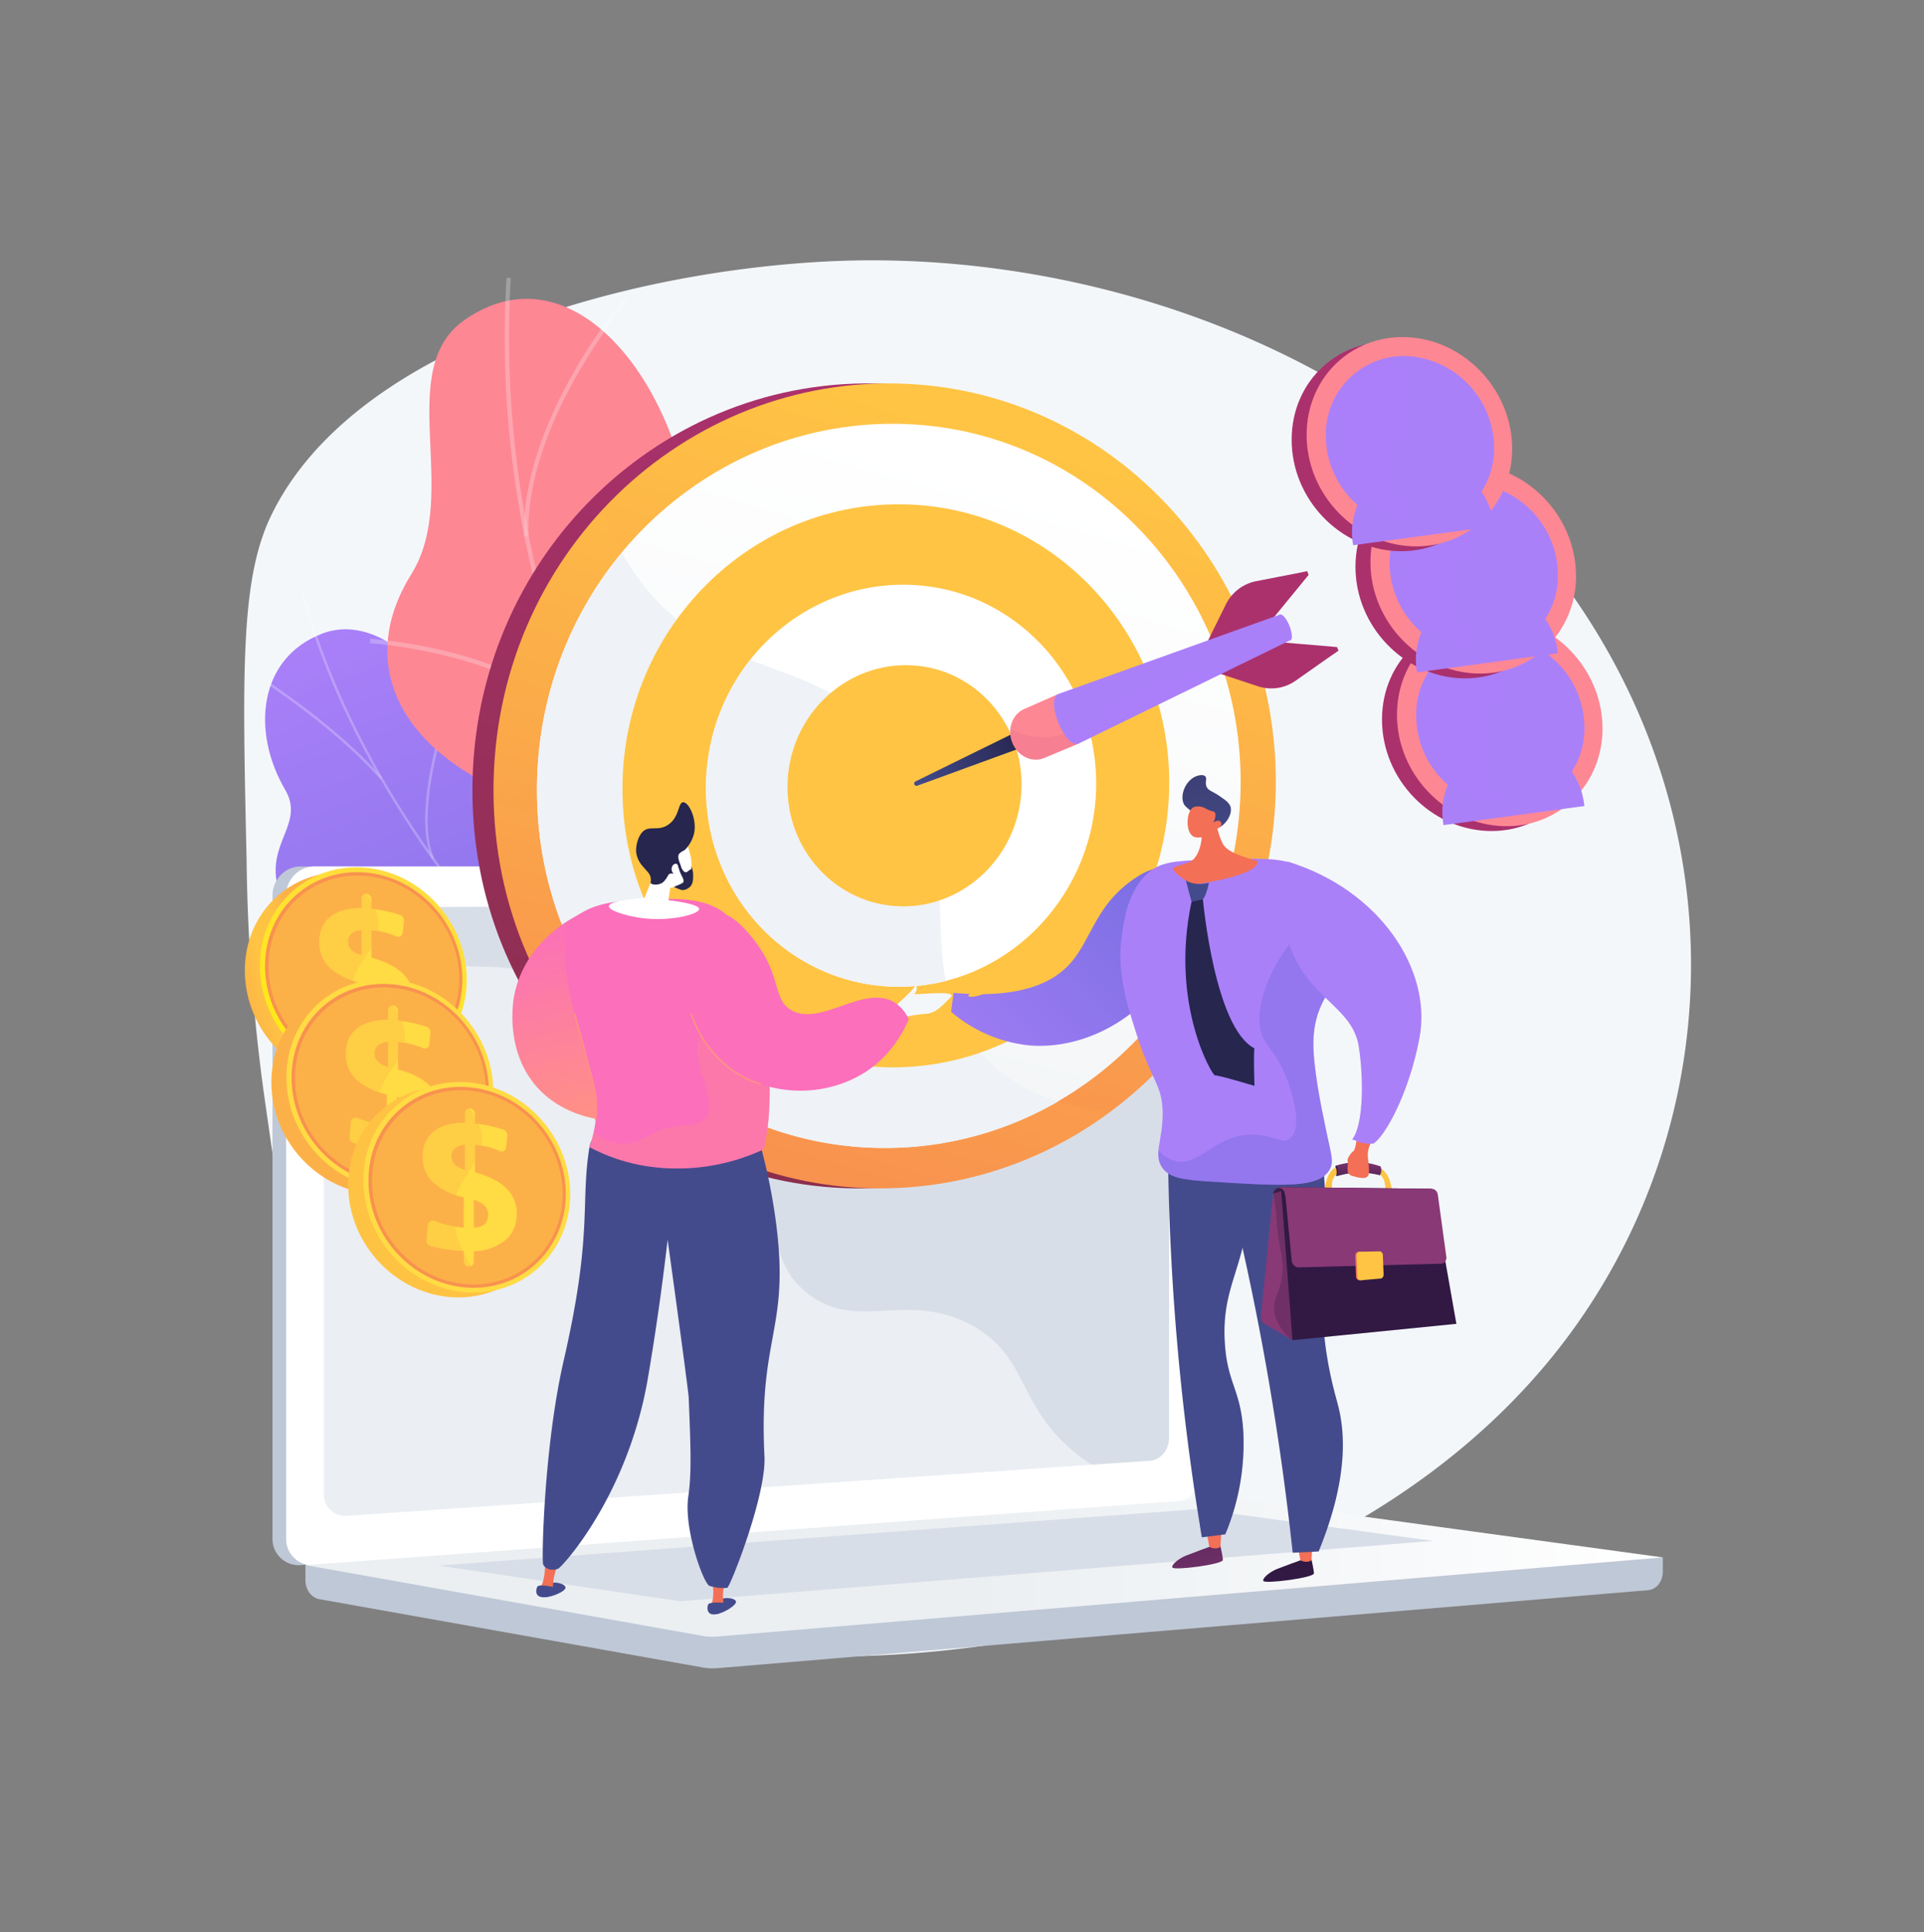 <svg xmlns="http://www.w3.org/2000/svg" width="240" height="241" fill="none" viewBox="0 0 240 241">
  <rect x="0" y="0" width="240" height="241" fill="#808080" stroke="none"/>
  <defs/>
  <path fill="#F4F7FA" d="M194.12 168.6c-36.5 45.94-121.94 46.68-145.6 21.16-9.44-10.19-11.93-27.68-15.6-53.38a232.95 232.95 0 01-2.16-29.18c-.52-23.27-.78-34.9 3.03-42.83 10.9-22.66 48.76-31.48 73.23-31.89 1.7-.03 3.43-.01 5.17.04 28.66.84 60.99 12.58 80.93 37.68 2.08 2.61 4 5.35 5.76 8.2 18.2 29.47 15.14 65.13-4.76 90.2z"/>
  <path fill="url(#paint0_linear)" d="M105.94 139.3c-5.56.82-8.64-5.32-10.87-12.78-2.22-7.46-14.64-6.72-19.03-7.51-6.26-1.14-8.66-2.09-13.35-14.72C58.2 86 48.1 75.99 40.2 79.02c-8.02 3.07-8.84 12.27-4.64 19.46 2.1 3.58-1 5.8-1.17 9.75-.06 1.6.34 2.78.77 3.9 2.48 6.57 12.06 4.78 16.03 10.83 3.53 5.36-1.9 9.96 1.6 14.7 3.15 4.3 8.42 1.64 21.37 6.9 1.22.5 2.54 1.97 6 2.77 4.07.94 10.82 1.78 14.57 4.59 3.62-1.25 7.25-2.56 10.95-3.3 3.37-1.5 6.66-3.2 9.88-5-2.15-2.48-5.34-4.93-9.61-4.31z"/>
  <g opacity=".5" style="mix-blend-mode:soft-light">
    <g opacity=".5" style="mix-blend-mode:soft-light">
      <path fill="#FCFDFE" d="M115.1 155.96l-.15.3a202.7 202.7 0 01-4.78-2.37 173.45 173.45 0 01-31.5-20.44 141.81 141.81 0 01-20.89-21.13 121.98 121.98 0 01-12.44-18.99c-2.42-4.59-4.44-9.2-6-13.7-.28-.78-.52-1.6-.75-2.4-.3-1.05-.62-2.15-1.02-3.16l.28-.14c.41 1.03.73 2.13 1.03 3.2.23.79.47 1.6.74 2.38C41.18 84 43.2 88.6 45.6 93.17c3.42 6.5 7.6 12.88 12.41 18.94 5.99 7.53 13 14.63 20.85 21.08a173.4 173.4 0 0031.44 20.41c1.57.8 3.18 1.6 4.78 2.36z"/>
    </g>
    <g opacity=".5" style="mix-blend-mode:soft-light">
      <path fill="#FCFDFE" d="M65.7 120.95l-.22.24c-9.13-9.1-31.32-10.83-31.55-10.84l.04-.32c.23.02 22.52 1.75 31.73 10.92z"/>
    </g>
    <g opacity=".5" style="mix-blend-mode:soft-light">
      <path fill="#FCFDFE" d="M93.55 143.93l-.2.26c-6.95-5.38-7.5-23.19-7.5-23.37l.3-.03c0 .18.55 17.84 7.4 23.14z"/>
    </g>
    <g opacity=".5" style="mix-blend-mode:soft-light">
      <path fill="#FCFDFE" d="M97.77 146.6l-.15.3c-5.12-2.58-13.6-3.16-23.89-1.62-.51.07-.51.07-.56.05l.14-.29-.07.15.01-.16.46-.07c10.35-1.54 18.89-.96 24.06 1.65z"/>
    </g>
    <g opacity=".5" style="mix-blend-mode:soft-light">
      <path fill="#FCFDFE" d="M112.18 154.52l-.22.24c-4.5-4.46-3.41-14.38-3.4-14.48l.3.02c0 .1-1.09 9.87 3.32 14.22z"/>
    </g>
    <g opacity=".5" style="mix-blend-mode:soft-light">
      <path fill="#FCFDFE" d="M47.69 96.97l-.23.23c-4.79-5.38-11.1-9.78-13.16-11.23a9.2 9.2 0 01-.73-.53l.22-.23.69.5c2.08 1.45 8.4 5.87 13.2 11.26z"/>
    </g>
    <g opacity=".5" style="mix-blend-mode:soft-light">
      <path fill="#FCFDFE" d="M54.15 107l-.27.14c-2.78-6.29 2.16-19.85 2.37-20.42l.28.1c-.05.13-5.1 14-2.38 20.18z"/>
    </g>
  </g>
  <path fill="#FE8794" d="M134.04 146.05c-.65.9-5.06-2.96-13.02-3.6-1.99-.16-12.78-1.78-16.93 5.3l-2.42 4.12c-3.8-.5-7.28-1.66-6.2-6.56 1.7-7.6-9.32-13.56-14.23-13.8-6.07-.28-20.18-1.24-17.75-13.04 2.03-9.82 5.28-15.84-4.8-21.87-10.1-6.02-13.36-15.37-7.4-24.96 6.3-10.1-2.31-25.54 6.72-31.78C73.76 29 89.41 54.45 86.28 76.02c-3.13 21.57 8.7 14.42 17.47 18.38 1.17.6 2.26 1.35 3.26 2.21 7.75 6.76 4.3 16.79 7.97 27.28 5 14.3 20.15 20.63 19.06 22.16z"/>
  <g opacity=".5" style="mix-blend-mode:soft-light">
    <g opacity=".5" style="mix-blend-mode:soft-light">
      <path fill="#FCFDFE" d="M107.78 138.62l-.35.43C77.74 114.3 60.79 74.3 63.18 34.65h.54c-2.39 39.48 14.5 79.32 44.06 103.97z"/>
    </g>
    <g opacity=".5" style="mix-blend-mode:soft-light">
      <path fill="#FCFDFE" d="M92.81 123.65l-.27.49c-13.45-7.08-30.5-.5-30.68-.44l-.17-.5c.17-.08 17.46-6.74 31.12.45z"/>
    </g>
    <g opacity=".5" style="mix-blend-mode:soft-light">
      <path fill="#FCFDFE" d="M102.45 133.9l-.45.32c-8.3-13.11 4.16-40.02 4.28-40.3l.48.22c-.12.27-12.45 26.9-4.3 39.77z"/>
    </g>
    <g opacity=".5" style="mix-blend-mode:soft-light">
      <path fill="#FCFDFE" d="M73.18 90.86l-.43.35c-7.47-9.74-26.44-10.98-26.63-10.99l.06-.55c.2.01 19.4 1.26 27 11.19z"/>
    </g>
    <g opacity=".5" style="mix-blend-mode:soft-light">
      <path fill="#FCFDFE" d="M65.92 66.86l-.54.05c-.45-14.42 12.4-29.63 12.54-29.78l.4.35c-.14.15-12.85 15.19-12.4 29.38z"/>
    </g>
  </g>
  <path fill="#BFC8D6" d="M207.41 194.23L38.1 192.76v4.34c0 1.17.74 2.17 1.74 2.35l47.88 8.53c.57.1 1.14.12 1.72.08l116.14-9.73c1.04-.08 1.84-1.09 1.84-2.3v-1.8z"/>
  <path fill="#BFC8D6" d="M145.1 187.29L37.48 195.2a3.26 3.26 0 01-3.49-3.36V111.7c0-2 1.57-3.63 3.5-3.63H145.1c1.59 0 2.87 1.47 2.87 3.28v72.44c0 1.81-1.28 3.37-2.87 3.49z"/>
  <path fill="#fff" d="M146.82 187.29L39.2 195.2a3.26 3.26 0 01-3.5-3.36V111.7c0-2 1.58-3.63 3.5-3.63h107.62c1.59 0 2.87 1.47 2.87 3.28v72.44c0 1.81-1.28 3.37-2.87 3.49z"/>
  <path fill="#D8DEE8" d="M143.47 182.18l-100.24 6.88a2.67 2.67 0 01-2.84-2.76v-70.16a2.92 2.92 0 012.84-2.97l100.24-.43c1.3 0 2.36 1.2 2.36 2.68v63.9c0 1.5-1.05 2.77-2.36 2.86z"/>
  <path fill="#fff" d="M96.81 110.28c0 .74-.55 1.35-1.24 1.35-.68 0-1.24-.6-1.24-1.35 0-.75.56-1.35 1.24-1.35.69 0 1.24.6 1.24 1.35z"/>
  <g opacity=".48" style="mix-blend-mode:soft-light">
    <path fill="#fff" d="M39.2 195.21l107.08-7.88.54-.04a2.89 2.89 0 001.9-.96c-7.7-.42-12.5-3.16-15.58-5.98-6.2-5.68-5.13-11.27-11.81-15-8.34-4.66-14.9 1.24-21.22-4.58-3.84-3.52-1.96-6.15-6.68-11.42-5.23-5.84-8.63-3.88-13.89-9.13-6.64-6.65-3.32-11.81-9.04-16.58-6.94-5.79-14.43-.43-21.04-5.98-2.85-2.4-4.41-5.88-5.23-9.58H39.2a3.56 3.56 0 00-3.5 3.63v80.14c0 2 1.57 3.5 3.5 3.36z"/>
  </g>
  <path fill="url(#paint1_linear)" d="M151.9 186.85L38.1 195.2l49.6 8.84c.57.1 1.15.12 1.73.07l117.98-9.87-53.71-7.33c-.6-.08-1.2-.1-1.8-.05z"/>
  <path fill="#D8DEE8" d="M54.7 195.26l94.74-7.05 29.32 3.97-93.93 7.53-30.13-4.45z"/>
  <path fill="url(#paint2_linear)" d="M156.52 97.47c0 26.22-20.01 48.84-46.07 50.63-27.72 1.91-51.52-20.22-51.52-49.53 0-29.31 23.8-51.97 51.52-50.7 26.06 1.2 46.07 23.38 46.07 49.6z"/>
  <path fill="url(#paint3_linear)" d="M159.15 97.47c0 26.22-20.01 48.84-46.07 50.63-27.72 1.91-51.52-20.22-51.52-49.53 0-29.31 23.8-51.97 51.52-50.7 26.06 1.2 46.07 23.38 46.07 49.6z"/>
  <g opacity=".3" style="mix-blend-mode:multiply">
    <path fill="url(#paint4_linear)" d="M122.25 131.3c-9.42-10.7-.52-24.43-10.38-37.75-9.15-12.37-22.03-8-31.96-21.03a32.7 32.7 0 01-4.76-8.86 51.26 51.26 0 00-13.59 34.91c0 29.32 23.8 51.44 51.52 49.54a48.24 48.24 0 0025.56-9.5c-8.08-.74-13.15-3.63-16.4-7.31z" opacity=".3" style="mix-blend-mode:multiply"/>
  </g>
  <path fill="url(#paint5_linear)" d="M154.76 97.52c0 23.72-18.16 44.1-41.68 45.57-24.87 1.57-46.1-18.35-46.1-44.58 0-26.23 21.23-46.63 46.1-45.62 23.52.95 41.68 20.9 41.68 44.63z"/>
  <path fill="#EFF2F6" d="M113.08 143.1a43.18 43.18 0 0018.94-5.74 20.67 20.67 0 01-9.77-6.06c-9.41-10.7-.52-24.43-10.38-37.75-9.15-12.37-22.03-8-31.96-21.03a31.35 31.35 0 01-2.33-3.55 46.17 46.17 0 00-10.6 29.54c0 26.23 21.23 46.15 46.1 44.58z"/>
  <path fill="url(#paint6_linear)" d="M145.85 97.62c0 18.65-14.36 34.5-32.77 35.45-19.22.99-35.43-14.52-35.43-34.68s16.2-36.04 35.43-35.48c18.4.53 32.77 16.06 32.77 34.7z"/>
  <path fill="url(#paint7_linear)" d="M111.87 93.55c-7.8-10.55-18.32-8.92-27.4-16.3a35.95 35.95 0 00-6.82 21.14c0 20.16 16.2 35.67 35.43 34.68 3.12-.16 6.21-.76 9.17-1.77-9.41-10.7-.52-24.43-10.38-37.75z" opacity=".3" style="mix-blend-mode:multiply"/>
  <path fill="url(#paint8_linear)" d="M136.74 97.72c0 13.47-10.43 24.8-23.66 25.33-13.64.54-25.02-10.54-25.02-24.78 0-14.24 11.38-25.58 25.02-25.34 13.23.23 23.66 11.33 23.66 24.8z"/>
  <path fill="#EFF2F6" d="M93.6 82.3a25.66 25.66 0 00-5.54 15.97c0 14.24 11.38 25.32 25.02 24.78 1.65-.07 3.3-.3 4.9-.7-1.75-8.94 1.19-18.94-6.11-28.8-5.29-7.14-11.8-8.7-18.28-11.25z"/>
  <path fill="url(#paint9_linear)" d="M127.43 97.83c0 8.16-6.37 14.97-14.35 15.2-8.14.23-14.84-6.43-14.84-14.87 0-8.45 6.7-15.25 14.84-15.2 7.98.04 14.35 6.7 14.35 14.87z"/>
  <path fill="url(#paint10_linear)" d="M117.22 112.29c-.2-6.1-.68-12.43-5.35-18.74a24.18 24.18 0 00-8.25-7.12 15.36 15.36 0 00-5.38 11.72c0 8.45 6.7 15.1 14.84 14.87 1.4-.04 2.8-.28 4.14-.73z" opacity=".3" style="mix-blend-mode:multiply"/>
  <path fill="url(#paint11_linear)" d="M158.82 77.1c.03-.03-7.38 2.55-7.38 2.55l2.27-4.58c.76-1.54 7.64-3.49 9.35-3.82l.18.45-4.42 5.4z"/>
  <path fill="url(#paint12_linear)" d="M127.58 93.19l-13.15 4.8c-.35.13-.56-.37-.23-.53l12.6-6.19a.16.16 0 01.17.03l.04.06.66 1.62a.17.17 0 010 .12l-.04.06a.17.17 0 01-.05.03z"/>
  <path fill="url(#paint13_linear)" d="M160.17 80.14c.05 0-7.2 3.54-7.2 3.54l4.76 1.58c1.6.53 7.8-3.11 9.23-4.12l-.18-.44-6.61-.56z"/>
  <path fill="url(#paint14_linear)" d="M159.34 80.5c.04 0-7.18 3.52-7.18 3.52l4.75 1.57a5.29 5.29 0 004.72-.7l5.33-3.75-7.63-.64z"/>
  <path fill="url(#paint15_linear)" d="M158.13 77.25c.04-.03-7.49 2.74-7.49 2.74l2.25-4.56a5.4 5.4 0 013.82-2.95l6.34-1.23-4.92 6z"/>
  <path fill="#FE8794" d="M134.55 92.74l-4.3 1.8c-1.52.63-3.29-.22-3.97-1.9-.68-1.67-.03-3.55 1.48-4.21l4.27-1.88 2.52 6.2z"/>
  <g opacity=".3" style="mix-blend-mode:multiply">
    <path fill="url(#paint16_linear)" d="M130.53 91.94a9.09 9.09 0 01-4.5-1c-.06.58.03 1.16.25 1.7.68 1.68 2.45 2.52 3.96 1.9l4.3-1.8-.73-1.82c-.97.58-1.98.95-3.28 1.02z" opacity=".3" style="mix-blend-mode:multiply"/>
  </g>
  <path fill="url(#paint17_linear)" d="M160.96 79.84l-26.41 12.9c-1.69.69-4.2-5.5-2.52-6.19l27.63-9.9 1.3 3.2z"/>
  <g opacity=".3" style="mix-blend-mode:multiply">
    <path fill="url(#paint18_linear)" d="M152.41 82.72c-5.43 1.98-6.74.97-11.35 3.33-4.25 2.17-5.93 4.46-8.37 5.43.58.9 1.27 1.5 1.85 1.26l26.42-12.9-.5-1.24a36.77 36.77 0 01-8.05 4.12z" opacity=".3" style="mix-blend-mode:multiply"/>
  </g>
  <path fill="url(#paint19_linear)" d="M160.84 78.03c.36.9.42 1.72.13 1.84-.3.12-.81-.5-1.18-1.39-.36-.89-.42-1.7-.13-1.83.29-.13.82.5 1.18 1.38z"/>
  <path fill="url(#paint20_linear)" d="M198.03 91.46c0 6.93-5.43 12.4-12.36 12.18-7.21-.22-13.28-6.45-13.28-13.9 0-7.46 6.07-12.88 13.28-12.13 6.93.72 12.36 6.9 12.36 13.85z"/>
  <path fill="#FE8794" d="M199.9 90.86c0 6.94-5.42 12.4-12.35 12.18-7.22-.22-13.29-6.45-13.29-13.9 0-7.46 6.07-12.88 13.29-12.13 6.93.72 12.35 6.91 12.35 13.85z"/>
  <path fill="#FE8794" d="M199.36 90.82c0 6.63-5.2 11.84-11.82 11.63-6.88-.22-12.65-6.17-12.65-13.28 0-7.1 5.77-12.27 12.65-11.57 6.63.68 11.82 6.59 11.82 13.22z"/>
  <path fill="url(#paint21_linear)" d="M197.64 90.7a9.77 9.77 0 01-10.14 9.97c-5.9-.2-10.84-5.3-10.84-11.38a9.75 9.75 0 0110.84-9.92 11.52 11.52 0 0110.14 11.34z"/>
  <path fill="url(#paint22_linear)" d="M187.48 91.57c1.95-.26 3.17-3.16 2.8-5.86-.36-2.7-2.18-4.19-4.13-3.93-1.95.27-3.3 2.19-2.94 4.89.37 2.7 2.31 5.17 4.27 4.9z"/>
  <path fill="url(#paint23_linear)" d="M187.6 92.51a8.87 8.87 0 00-7.6 9.98l.06.42 17.58-2.38-.06-.41a8.87 8.87 0 00-9.98-7.6z"/>
  <path fill="url(#paint24_linear)" d="M188.53 100.21c-.4.04-.8.06-1.21.04-5.48-.2-10.08-5.1-10.08-10.98 0-5.11 3.48-9 7.99-9.56 1.52 1.23 2.89 2.81 3.12 4.69.38 3.05-2.55 4.45-2.88 7.77-.26 2.74 1 5.78 3.06 8.04z" opacity=".3" style="mix-blend-mode:multiply"/>
  <path fill="url(#paint25_linear)" d="M194.72 72.41c0 6.94-5.43 12.4-12.36 12.19-7.21-.23-13.28-6.46-13.28-13.91 0-7.46 6.07-12.87 13.28-12.12 6.93.72 12.36 6.9 12.36 13.84z"/>
  <path fill="#FE8794" d="M196.6 71.82c0 6.94-5.43 12.4-12.36 12.18-7.22-.22-13.29-6.45-13.29-13.9 0-7.46 6.07-12.88 13.29-12.13 6.93.72 12.35 6.9 12.35 13.85z"/>
  <path fill="#FE8794" d="M196.05 71.78c0 6.63-5.2 11.84-11.81 11.63-6.89-.23-12.66-6.17-12.66-13.28 0-7.1 5.77-12.27 12.66-11.57 6.62.68 11.81 6.59 11.81 13.22z"/>
  <path fill="url(#paint26_linear)" d="M194.33 71.66a9.77 9.77 0 01-10.14 9.97c-5.9-.2-10.84-5.3-10.84-11.38a9.75 9.75 0 0110.84-9.92 11.51 11.51 0 0110.14 11.33z"/>
  <path fill="url(#paint27_linear)" d="M184.17 72.53c1.95-.26 3.17-3.16 2.8-5.86-.36-2.7-2.17-4.2-4.13-3.93-1.95.27-3.3 2.18-2.93 4.89.36 2.7 2.3 5.17 4.26 4.9z"/>
  <path fill="url(#paint28_linear)" d="M184.3 73.47a8.87 8.87 0 00-7.6 9.98l.05.41 17.58-2.38-.06-.4a8.87 8.87 0 00-9.97-7.6z"/>
  <path fill="url(#paint29_linear)" d="M185.22 81.17c-.4.04-.8.05-1.2.04-5.49-.2-10.09-5.11-10.09-10.98 0-5.11 3.48-9.01 8-9.56 1.51 1.23 2.88 2.81 3.11 4.68.39 3.05-2.55 4.46-2.87 7.78-.27 2.73 1 5.78 3.05 8.04z" opacity=".3" style="mix-blend-mode:multiply"/>
  <path fill="url(#paint30_linear)" d="M186.75 56.56c0 6.93-5.42 12.4-12.35 12.18-7.22-.22-13.28-6.45-13.28-13.9 0-7.46 6.06-12.88 13.28-12.13 6.93.72 12.35 6.91 12.35 13.85z"/>
  <path fill="#FE8794" d="M188.63 55.96c0 6.94-5.43 12.4-12.36 12.18-7.21-.22-13.28-6.45-13.28-13.9 0-7.46 6.07-12.88 13.28-12.13 6.93.72 12.36 6.91 12.36 13.85z"/>
  <path fill="#FE8794" d="M188.08 55.92c0 6.63-5.19 11.84-11.8 11.63-6.89-.22-12.67-6.17-12.67-13.28 0-7.1 5.78-12.27 12.66-11.57 6.62.68 11.81 6.59 11.81 13.22z"/>
  <path fill="url(#paint31_linear)" d="M186.37 55.8a9.77 9.77 0 01-10.14 9.97c-5.9-.2-10.84-5.3-10.84-11.38a9.74 9.74 0 0110.84-9.92 11.52 11.52 0 0110.14 11.34z"/>
  <path fill="url(#paint32_linear)" d="M176.2 56.67c1.96-.26 3.17-3.16 2.8-5.86-.36-2.7-2.17-4.19-4.12-3.92-1.95.26-3.3 2.18-2.94 4.88.37 2.7 2.31 5.17 4.26 4.9z"/>
  <path fill="url(#paint33_linear)" d="M176.33 57.61a8.87 8.87 0 00-7.6 9.98l.06.41 17.58-2.37-.06-.42a8.87 8.87 0 00-9.98-7.6z"/>
  <path fill="url(#paint34_linear)" d="M177.25 65.31c-.4.04-.8.05-1.2.04-5.49-.19-10.08-5.11-10.08-10.98 0-5.1 3.47-9.01 7.98-9.56 1.53 1.23 2.89 2.81 3.13 4.69.38 3.05-2.56 4.45-2.88 7.77-.27 2.73 1 5.78 3.05 8.04z" opacity=".3" style="mix-blend-mode:multiply"/>
  <path fill="url(#paint35_linear)" d="M56.34 122.78c0 6.98-5.46 12.47-12.43 12.26-7.26-.22-13.37-6.5-13.37-14s6.1-12.95 13.37-12.19c6.97.73 12.43 6.95 12.43 13.93z"/>
  <path fill="url(#paint36_linear)" d="M58.22 122.18c0 6.98-5.45 12.47-12.43 12.26-7.26-.23-13.36-6.5-13.36-14s6.1-12.95 13.36-12.2c6.98.73 12.43 6.96 12.43 13.94z"/>
  <path fill="url(#paint37_linear)" d="M57.68 122.14c0 6.68-5.23 11.92-11.89 11.7-6.92-.22-12.73-6.2-12.73-13.36 0-7.14 5.8-12.34 12.73-11.64 6.66.69 11.89 6.63 11.89 13.3z"/>
  <path fill="url(#paint38_linear)" d="M57.28 122.12c0 6.45-5.05 11.51-11.49 11.3-6.68-.23-12.29-6-12.29-12.9s5.6-11.93 12.29-11.25c6.44.65 11.5 6.4 11.5 12.85z"/>
  <path fill="url(#paint39_linear)" d="M45.72 111.47a.7.7 0 01.62.69v1.18a17.72 17.72 0 013.57.78.7.7 0 01.48.72l-.15 1.48a.56.56 0 01-.53.52.57.57 0 01-.27-.05 8.51 8.51 0 00-2.92-.74l-.18-.01v3.4c1.8.5 3.1 1.18 3.95 2.02.85.85 1.27 1.9 1.27 3.16 0 1.36-.47 2.45-1.4 3.28a6.38 6.38 0 01-3.96 1.39v1.31a.6.6 0 01-.62.6h-.01a.66.66 0 01-.62-.65v-1.3h-.28a18.2 18.2 0 01-3.88-.62.68.68 0 01-.5-.7l.18-1.92c.03-.41.45-.65.84-.5a12.4 12.4 0 003.63.83v-3.78a8.2 8.2 0 01-3.84-1.89 4.33 4.33 0 01-1.27-3.2c0-1.36.46-2.4 1.38-3.13.92-.73 2.22-1.1 3.9-1.09v-1.2a.56.56 0 01.61-.58zM45.1 116a2.1 2.1 0 00-1.24.43c-.3.26-.44.6-.44 1.03a1.37 1.37 0 00.4 1.01c.28.27.7.49 1.28.65v-3.12zm1.1 6.85v3.47c.58 0 1.02-.14 1.33-.41.3-.28.46-.67.46-1.17 0-.46-.14-.84-.43-1.14-.28-.3-.74-.55-1.36-.75z"/>
  <path fill="url(#paint40_linear)" d="M43.71 123.7c.39-3.84 3.91-5.46 3.45-8.99-.28-2.17-1.93-4-3.77-5.44-5.57.58-9.89 5.2-9.89 11.24 0 6.9 5.6 12.68 12.29 12.9.63.03 1.27 0 1.9-.09-2.65-2.64-4.31-6.33-3.98-9.62z" opacity=".3" style="mix-blend-mode:multiply"/>
  <path fill="url(#paint41_linear)" d="M59.64 136.72c0 6.98-5.45 12.47-12.43 12.26-7.26-.23-13.36-6.5-13.36-14s6.1-12.95 13.36-12.2c6.98.73 12.43 6.96 12.43 13.94z"/>
  <path fill="url(#paint42_linear)" d="M61.53 136.12c0 6.98-5.46 12.47-12.43 12.25-7.26-.22-13.37-6.49-13.37-14 0-7.5 6.1-12.94 13.37-12.18 6.97.72 12.43 6.95 12.43 13.93z"/>
  <path fill="url(#paint43_linear)" d="M60.98 136.08c0 6.67-5.22 11.91-11.88 11.7-6.92-.23-12.73-6.21-12.73-13.36 0-7.14 5.8-12.35 12.73-11.64 6.66.68 11.88 6.63 11.88 13.3z"/>
  <path fill="url(#paint44_linear)" d="M60.6 136.06c0 6.45-5.06 11.51-11.5 11.3-6.68-.23-12.29-6.01-12.29-12.9 0-6.9 5.6-11.93 12.29-11.25 6.44.65 11.5 6.39 11.5 12.85z"/>
  <path fill="url(#paint45_linear)" d="M49.03 125.4a.7.7 0 01.62.7v1.18a17.1 17.1 0 013.57.78.7.7 0 01.47.71l-.14 1.5a.56.56 0 01-.8.45 8.87 8.87 0 00-2.92-.73l-.18-.01v3.4c1.79.5 3.1 1.17 3.95 2.02.85.84 1.27 1.9 1.27 3.15 0 1.36-.47 2.46-1.4 3.28a6.43 6.43 0 01-3.96 1.4v1.3a.6.6 0 01-.38.57.6.6 0 01-.24.04h-.01a.66.66 0 01-.63-.66v-1.3h-.27a18.37 18.37 0 01-3.88-.61.68.68 0 01-.5-.7l.17-1.92c.04-.42.46-.66.85-.5a12.62 12.62 0 003.62.83l.01-3.79a8.22 8.22 0 01-3.84-1.89 4.32 4.32 0 01-1.27-3.2c0-1.35.46-2.4 1.38-3.12.91-.73 2.21-1.1 3.89-1.1v-1.2a.56.56 0 01.38-.55.56.56 0 01.24-.03zm-.62 4.54a2.1 2.1 0 00-1.24.44c-.3.25-.45.6-.45 1.02a1.37 1.37 0 00.42 1.02c.27.27.7.49 1.27.65v-3.13zm1.1 6.86v3.47c.57 0 1.02-.14 1.33-.41.3-.28.46-.67.46-1.17 0-.46-.15-.84-.43-1.15-.29-.3-.74-.55-1.36-.74z"/>
  <path fill="url(#paint46_linear)" d="M47.02 137.63c.39-3.83 3.91-5.45 3.45-8.98-.28-2.18-1.93-4.01-3.77-5.44-5.58.58-9.89 5.2-9.89 11.24 0 6.9 5.6 12.68 12.29 12.9.63.02 1.27 0 1.9-.1-2.66-2.63-4.32-6.32-3.98-9.62z" opacity=".3" style="mix-blend-mode:multiply"/>
  <path fill="url(#paint47_linear)" d="M69.24 149.55c0 6.98-5.46 12.47-12.43 12.26-7.26-.22-13.37-6.5-13.37-14s6.1-12.95 13.37-12.2c6.97.74 12.43 6.96 12.43 13.94z"/>
  <path fill="url(#paint48_linear)" d="M71.13 148.95c0 6.98-5.46 12.47-12.44 12.26-7.26-.23-13.36-6.5-13.36-14s6.1-12.95 13.36-12.2c6.98.74 12.44 6.96 12.44 13.94z"/>
  <path fill="url(#paint49_linear)" d="M70.58 148.91c0 6.68-5.22 11.91-11.89 11.7-6.92-.22-12.73-6.21-12.73-13.36 0-7.14 5.81-12.34 12.73-11.63 6.67.68 11.89 6.62 11.89 13.3z"/>
  <path fill="url(#paint50_linear)" d="M70.19 148.89c0 6.45-5.05 11.51-11.5 11.3-6.68-.23-12.28-6-12.28-12.9s5.6-11.93 12.28-11.25c6.44.65 11.5 6.4 11.5 12.85z"/>
  <path fill="url(#paint51_linear)" d="M58.63 138.24a.7.7 0 01.62.68v1.2a17.31 17.31 0 013.57.78.69.69 0 01.47.7l-.15 1.5a.56.56 0 01-.8.46 8.51 8.51 0 00-2.92-.74l-.17-.01v3.4c1.78.5 3.1 1.17 3.94 2.02a4.3 4.3 0 011.27 3.15c0 1.37-.47 2.46-1.4 3.28a6.45 6.45 0 01-3.96 1.4v1.31a.6.6 0 01-.62.6.65.65 0 01-.63-.65v-1.3h-.28a18.18 18.18 0 01-3.87-.62.68.68 0 01-.5-.7l.17-1.92c.04-.41.45-.65.85-.5a12.4 12.4 0 003.62.83l.01-3.78a8.22 8.22 0 01-3.85-1.89 4.31 4.31 0 01-1.27-3.21c0-1.35.46-2.39 1.38-3.12.92-.73 2.22-1.09 3.9-1.09v-1.21a.56.56 0 01.62-.57zm-.63 4.54a2.1 2.1 0 00-1.24.43c-.3.26-.44.6-.44 1.03a1.37 1.37 0 00.41 1.01c.28.27.7.49 1.27.65v-3.12zm1.1 6.85v3.47c.58 0 1.02-.14 1.33-.41.31-.28.46-.67.46-1.17 0-.46-.14-.84-.43-1.14-.28-.3-.74-.55-1.36-.75z"/>
  <path fill="url(#paint52_linear)" d="M56.61 150.47c.4-3.84 3.92-5.46 3.46-9-.29-2.16-1.94-4-3.77-5.43-5.58.58-9.9 5.2-9.9 11.24 0 6.9 5.61 12.68 12.3 12.9.63.03 1.26 0 1.9-.09-2.66-2.64-4.32-6.33-3.99-9.62z" opacity=".3" style="mix-blend-mode:multiply"/>
  <path fill="url(#paint53_linear)" d="M152.14 192.43s.39 1.56.4 2.13c0 .56-6.21 1.35-6.31.93-.1-.41.94-1.17 1.7-1.47.75-.3 2.96-1.11 2.96-1.11l1.25-.48z"/>
  <path fill="url(#paint54_linear)" d="M150.5 190.97l.35 1.96s.77.42 1.38 0l.15-2.17-1.88.21z"/>
  <path fill="url(#paint55_linear)" d="M163.5 194.1s.38 1.56.4 2.13c0 .56-6.22 1.35-6.32.94-.1-.42.95-1.18 1.7-1.48.75-.3 2.96-1.1 2.96-1.1l1.25-.49z"/>
  <path fill="url(#paint56_linear)" d="M161.85 192.65l.36 1.95s.77.42 1.38 0l.14-2.17-1.88.22z"/>
  <path fill="url(#paint57_linear)" d="M147.52 139.53l-1.82 4.56a308.25 308.25 0 004.22 47.64l2.92-.37a29.37 29.37 0 002.26-12.59c-.28-5.5-2-6.09-2.32-11.34-.4-6.82 2.3-8.86 3.17-17.17.33-3.17.39-7.3-.47-12.21l-7.96 1.48z"/>
  <path fill="url(#paint58_linear)" d="M155.48 138.05l-4.3.8c-2.24 4.73-2.59 9.5-1.96 11.55.88 2.9 2.66 3.7 2.8 6.67.15 2.94-1.52 3.84-2.34 7.38-.56 2.45-.19 4.63.59 8.9 1.56 8.59 3.86 11.07 2.34 14.05a6.42 6.42 0 01-2.95 2.75l.26 1.58 2.92-.37a29.37 29.37 0 002.26-12.59c-.28-5.5-2-6.09-2.32-11.34-.4-6.82 2.3-8.86 3.17-17.17.33-3.17.39-7.3-.47-12.21z" opacity=".3" style="mix-blend-mode:multiply"/>
  <path fill="url(#paint59_linear)" d="M151.61 141.85a341.13 341.13 0 019.64 51.81l3.24-.16c3.56-8.72 3.37-14.42 2.46-18.07-.35-1.4-1.22-4.15-1.7-8.32-.33-2.9-.32-5.13-.3-7.81.04-5.88.55-7.2.28-11.68-.25-4.2-.4-6.32-1.7-7.46-3.41-3.01-11.31 1.35-11.92 1.7z"/>
  <path fill="url(#paint60_linear)" d="M120.34 124.93s-2.37-.2-2.71-.59c-.34-.38-.56-.4-.62-.75-.05-.35-1.04-.18-.63.58.42.77-.52.36-.7.34-.43-.04-2.04-.08-1.99.02.05.1-.72 1.1.42 1.61 1 .46.71.26 1.36.29.65.03 2.67-.63 2.67-.63l1.72.13.48-1z"/>
  <path fill="url(#paint61_linear)" d="M118.95 123.83l-.31 2.36a17.73 17.73 0 009.85 4.2c8.5.65 16.93-5.64 18.5-12.71.78-3.5.14-8.42-2.04-9.21-.6-.22-1.5-.19-3.38 1.07-5 3.35-5.42 7.76-8.18 10.74-1.99 2.15-5.9 4.32-14.44 3.55z"/>
  <path fill="url(#paint62_linear)" d="M145 145.66c-1.16-1.63 0-3.38.03-6.64.04-3.7-1.42-4.2-3.3-10.16-1.26-3.97-2.47-7.78-1.76-12.41.33-2.22.9-5.98 3.81-8.01 1.5-1.05 3.67-1.13 7.93-1.25 5.27-.14 7.9-.22 9.94.66.3.13 6.51 2.89 7.35 8.13.84 5.34-4.95 6.53-5.16 13.76-.09 3.24.93 8.14 1.6 11.31.63 3.05.96 3.82.43 4.8-1.29 2.37-5.82 2.09-14.9 1.52-3.55-.22-5.1-.5-5.97-1.71z"/>
  <path fill="url(#paint63_linear)" d="M157.4 129.1c.5 1.36 1.95 2.3 3.17 5.61.26.72 2.14 5.82.35 7.26-1.03.83-2.13-.5-4.8-.47-4.63.05-6.5 4.1-9.6 3.28a4.13 4.13 0 01-2.01-1.32c-.08.82 0 1.52.49 2.2.87 1.21 2.42 1.5 5.98 1.71 9.07.57 13.6.84 14.9-1.52.53-.98.2-1.74-.44-4.8-.66-3.17-1.68-8.07-1.6-11.31.22-7.23 6-8.42 5.16-13.76a8.36 8.36 0 00-1.65-3.72c-7.19 3.6-11.48 12.54-9.94 16.83z" opacity=".3" style="mix-blend-mode:multiply"/>
  <path fill="url(#paint64_linear)" d="M172 145.6s1.44.49 1.6 2.88c-.24-.02-.79-.01-.79-.01s.1-1.74-.93-2.1c.09-.2.12-.77.12-.77z"/>
  <path fill="url(#paint65_linear)" d="M166.64 145.37l.11 1.32c.73-.18 1.52-.4 2.37-.43 1.01-.04 2.03.07 3 .32a.95.95 0 00.17-.4c.04-.23.01-.47-.07-.7a9.37 9.37 0 00-1.47-.4 8.76 8.76 0 00-4.1.3z"/>
  <path fill="url(#paint66_linear)" d="M166.57 145.75c0-.16.02-.36.07-.38.05-.02.12.13.15.2.01.04.04.12.06.38.02.2 0 .4-.03.6-.02.05-.04.14-.07.14-.03 0-.05-.05-.08-.16-.07-.26-.1-.52-.1-.78z"/>
  <path fill="url(#paint67_linear)" d="M165.23 148.52l1.05.24s-.49-1.55.43-2.26a1.62 1.62 0 00-.1-.93c-.38.21-1.23.93-1.38 2.95z"/>
  <path fill="url(#paint68_linear)" d="M158.82 148.86s.03-.82 1.34-.8c.2.15.21.82.21.82l-1.55-.02z"/>
  <path fill="url(#paint69_linear)" d="M157.66 165.05l3.56 2.1 2.14-7.94-3.53-10.63-1.01.28-1.54 15.35c-.04.35.12.69.38.84z"/>
  <path fill="url(#paint70_linear)" d="M163.36 159.21l-3.53-10.63-1.01.28c.25.95.37 2.48.42 3.34.24 3.63 1.03 4.64.65 7.17-.32 2.1-1.02 2.4-.96 3.81.07 1.55.97 2.82 2.03 3.82l.26.15 2.14-7.94z" opacity=".3" style="mix-blend-mode:multiply"/>
  <path fill="url(#paint71_linear)" d="M159.83 148.58l18.96.2 2.88 16.33-20.45 2.04-1.4-18.57z"/>
  <g opacity=".2" style="mix-blend-mode:multiply">
    <path fill="url(#paint72_linear)" d="M178.8 148.78l-6.27-.07c-.16.46-.34.9-.55 1.34-2.85 5.78-9.47 6.53-9.34 7.5.18 1.43 14.7-.66 15.07 1.28.17.93-2.83 3.08-6 3.93-3.85 1.03-6.7-.17-8.62 2.06a5.3 5.3 0 00-1.08 2.24l19.66-1.95-2.88-16.33z" opacity=".2" style="mix-blend-mode:multiply"/>
  </g>
  <path fill="url(#paint73_linear)" d="M160.16 148.06c-.22 0-.53-.04-.87.16a1.3 1.3 0 00-.19.13l.16-.05c.25-.07.59.03.72.28.15.3.21 1.02.25 1.37l.7 7.22c.04.53.43.92.9.91l17.56-1a.6.6 0 00.37-.13.82.82 0 00.27-.78l-.86-7.19c-.08-.41-.4-.7-.76-.72l-18.25-.2z"/>
  <path fill="url(#paint74_linear)" d="M160.35 148.06c-.22 0-.48-.04-.77.04a.81.81 0 00-.26.1s.62-.14.85.38c.15.32.22 1.02.25 1.37l.7 7.22c.04.53.44.92.9.9l17.75-.46a.6.6 0 00.37-.13.81.81 0 00.27-.77l-1.06-7.73c-.07-.41-.38-.7-.75-.71l-18.25-.21z"/>
  <path fill="url(#paint75_linear)" d="M180.4 156.7l-1.05-7.72c-.07-.41-.39-.7-.75-.71l-18.25-.21c-.22 0-.48-.04-.77.04a.81.81 0 00-.26.1s.62-.14.85.38l.07.18c1.78.09 3.55.06 5.3.19 3.46.25 6.9.28 10.1 1.7 1 .46 1.7 2.06 1.43 2.8-.2.53-.88.48-1.11 1.18-.25.74.34 1.24.1 1.75-.27.54-1.06.29-2.35.68-.58.17-1.12.43-1.61.76l7.67-.2a.6.6 0 00.37-.14.82.82 0 00.27-.77z" opacity=".1" style="mix-blend-mode:multiply"/>
  <path fill="url(#paint76_linear)" d="M172.06 159.1l-2.23.56-.23.02c-.24.02-.44-.19-.45-.46l-.1-2.6c-.01-.27.17-.5.41-.5l.24-.01 2.24.28c.2 0 .39-.11.4.14l.09 2.43c0 .25-.16.12-.37.14z"/>
  <path fill="url(#paint77_linear)" d="M172.22 159.46l-2.46.22c-.23.02-.44-.19-.45-.46l-.1-2.6c0-.27.18-.5.42-.5l2.47-.05c.21 0 .39.2.4.46l.09 2.43c.01.25-.15.48-.37.5z"/>
  <path fill="url(#paint78_linear)" d="M169.25 142.06s-.2 1.37-.42 1.5c-.2.13-.85.85-.72 1.32.13.46-.36 1.53.56 1.78.92.26 1.97.54 2.08-.29.1-.82-.16-1.75-.13-2.45.02-.7.39-1.4.39-1.4l-1.76-.46z"/>
  <path fill="url(#paint79_linear)" d="M160.57 107.44c-1.23 5.98-.17 9.86 1.11 12.35 2.6 5.03 7.05 6.22 7.8 10.68.53 3.22.76 9.58-.81 11.64 1.41.56 1.56.53 2.63.53 1.43-.82 4.49-6.28 5.78-13.25 1.56-8.46-4.98-18.45-16.51-21.95z"/>
  <path fill="url(#paint80_linear)" d="M156.74 107.37c-.6-.25-3.55-.85-4.21-2.13-.72-1.41-.97-3.36-.97-3.36s-2.04.54-1.74 1.6c.3 1.05-.21 3.46-1.38 4-.82.37-1.83.52-2.05.78h-.05c-.16.11.36.92 2.46 2.1 7.26-1.1 8.03-2.34 8.06-2.77.04-.1 0-.17-.12-.22z"/>
  <path fill="url(#paint81_linear)" d="M148.84 101.38c-.95-.79-1.08-.88-1.2-1.17-.48-1.16.32-2.87 1.5-3.37.06-.03.86-.35 1.2-.02.28.28-.07.72.16 1.29.22.52.69.53 1.62 1.17.76.52 1.23.85 1.38 1.36.3 1.03-.86 2.66-2 2.71-.4.02-.53-.18-2.66-1.97z"/>
  <path fill="url(#paint82_linear)" d="M151.4 103.52s-.84 1.13-2.28.9c-1.3-.22-1.2-3.16-.32-3.7.3-.17.86-.2 1.3-.03.26.1.34.22.77.37.4.15.51.11.63.23.14.14.22.47-.12 1.3.28-.23.58-.3.78-.18.07.05.13.11.16.19.16.34-.2.74-.91.92z"/>
  <path fill="url(#paint83_linear)" d="M150.8 110.1s-.41 2.2-1.05 2.24c-.38.02-.75.07-1.12.13l-.71-2.68s.93.76 2.88.32z"/>
  <path fill="url(#paint84_linear)" d="M150.05 112.16s1.43 16.02 6.43 18.59c-.13.51 0 4.68 0 4.68s-4.66-1.4-4.93-1.3c-.27.09-5.65-8.84-2.92-21.66l1.42-.31z"/>
  <path fill="#F4F7FA" d="M111.74 125.42s1.94-1.7 2.33-2.33c.39-.62.4.6 0 .85-.38.25 5.55-.57 4.5.45-1.04 1.03-1.8 2-3.2 2.07-1.4.07-3.06.5-3.35.68-.28.19-.28-1.72-.28-1.72z"/>
  <path fill="url(#paint85_linear)" d="M73.37 113.53c-.47.18-7.73 3.06-9.23 10.64-.12.61-1.28 7.12 3.13 11.72 4.95 5.16 14.48 5.03 18.27.72.88-1 1.34-2.12 1.6-3.06l-1-2.65c-1.2-1.47-2.86-1.81-3.75-2.03-2.18-.54-3.83.43-5.07-.62-.7-.58-.83-1.42-.95-2.17-.42-2.54 1.02-4.11 1.12-5.68.08-1.18.49-3.75-1.04-5.43a4.97 4.97 0 00-3.08-1.44z"/>
  <path fill="url(#paint86_linear)" d="M70.54 197.97c-.08-.47-1.59-.9-2.33-.27-.37.31-.63.94-.42 1.23.08.1-.24.28.07.28 1.01.02 2.77-.78 2.68-1.24z"/>
  <path fill="url(#paint87_linear)" d="M68.96 198.14l-1.55-.22c.72-.87.58-3.62.58-3.62l1.65.37s-.19.75-.5 1.87c-.1.38-.16.98-.18 1.6z"/>
  <path fill="url(#paint88_linear)" d="M69.1 197.94s-1.86-.42-2.07-.05c-.2.37-.36 1.35.83 1.32 1.18-.03 1.35-.95 1.24-1.27z"/>
  <path fill="url(#paint89_linear)" d="M91.8 199.72c-.15-.46-1.7-.66-2.35.06-.33.36-.49 1.02-.24 1.27.1.09-.2.31.1.27 1.01-.12 2.64-1.16 2.49-1.6z"/>
  <path fill="url(#paint90_linear)" d="M90.26 200.1H88.7c.58-.95.07-3.66.07-3.66l1.68.14s-.08.77-.24 1.92c-.05.4-.02.99.05 1.6z"/>
  <path fill="url(#paint91_linear)" d="M94.31 140.94a72.28 72.28 0 012.43 11.1c1.9 13.83-2.14 14.27-1.38 29.59.24 4.88-4.24 16.16-4.63 16.4-.21.03-.42.04-.62.03a6.2 6.2 0 01-1.58-.26c-.71-.12-3.27-7.05-2.67-11.16.42-2.92.3-6.05.05-12.3-.04-1.02-2.63-19.72-2.63-19.72-.8 6.92-1.7 12.8-2.48 17.37-2.53 14.65-10.75 23.52-11.18 23.66-.08.04-.85.32-1.48-.1-.17-.1-.3-.25-.38-.42-.22-.17.06-14.63 2.57-25.51 3.64-15.8 2.05-19.5 3.2-26.55 1-6.1 20.78-2.13 20.78-2.13z"/>
  <path fill="url(#paint92_linear)" d="M95.29 143.33a25.45 25.45 0 01-14.51 2.13 22.63 22.63 0 01-7.24-2.39c.2-.63.37-1.23.5-1.8.92-4.14-.2-6.6-.77-8.88-.92-3.7-.93-3.43-1.69-6.37-1.25-4.85-1.45-9.81-.6-10.83 2.32-2.73 6.48-2.83 8.64-2.9 2.42-.07 7.97-.92 11.03 1.83.05.05-.58.38-.27.74.82.97 1.54 2 2.16 3.1a20.5 20.5 0 011.81 4.49 38.74 38.74 0 011.43 7.83c.56 7.35.01 10.74-.5 13.05z"/>
  <path fill="url(#paint93_linear)" d="M90.37 199.9s-1.9-.17-2.05.23c-.15.4-.17 1.4 1 1.2 1.17-.2 1.2-1.14 1.05-1.43z"/>
  <path fill="#fff" d="M85.8 109.56c.7-1.19.4-2.55.32-2.85-.3-1.22-.4-1.41-.63-1.67l-.32-.35-.05-.02a4.6 4.6 0 00-1.24-.42c-.58-.03-1.75 2.05-2.43 5.24l-.16.35a25.1 25.1 0 00-.87 2.13c-3.9.33-4.45.79-4.46 1.05-.04.56 2.19 1.2 3.86 1.45 3.65.53 7.4-.43 7.39-1.1 0-.3-.73-.7-3.83-1.1l.22-1.53c.25-.06 1.69-.3 2.2-1.18z"/>
  <path fill="#26264F" d="M86.54 104.1c-.26.98-1 1.9-1.28 2-.17.08-.32.18-.45.3a.47.47 0 00-.1.1c-.37.56.42 1.54.15 1.77-.19.16-.78-.29-.9-.13-.12.15.34.62.2.8-.1.12-.4-.1-.67.07-.14.08-.13.18-.34.49-.1.16-.23.32-.36.46-.5.49-1.5.44-1.63.16-.03-.08.03-.12.03-.35 0-.16-.02-.32-.07-.47-.1-.38-.52-.75-.91-1.22a3.27 3.27 0 01-.84-1.7l-.02-.16c-.04-.78.24-1.84.74-2.4.83-.95 1.92-.1 3.2-.92 1.5-.94 1.26-2.82 1.93-2.84.74-.02 1.8 2.24 1.32 4.05z"/>
  <path fill="#fff" d="M84.57 107.94c-.15-.4-.65-.2-.77.23-.12.42.18.98.6 1 .42.02.37-.7.17-1.23z"/>
  <path fill="url(#paint94_linear)" d="M74.3 139.77h-.04a.12.12 0 01-.03-.03.1.1 0 01-.02-.08c.28-2.56-.25-4.43-.72-6.07-.12-.4-.22-.79-.32-1.17-.52-2.1-.75-2.92-1-3.78l-.57-2.1c0-.03 0-.06.02-.08a.1.1 0 01.18.03l.58 2.1c.24.86.47 1.67.99 3.78l.32 1.16c.47 1.66 1 3.55.72 6.15a.1.1 0 01-.03.07.1.1 0 01-.07.02z"/>
  <path fill="#26264F" d="M84.57 107.18l.36.87s.36 1.04.84.65c.39-.32.46-.29.48-.27v.01l.01-.4c.13.38.2.76.2 1.15 0 .49 0 1-.37 1.4-.03.02-.44.44-.99.42 0 0-.22-.01-1.04-.4 0 0 1.13-.43 1.18-.58.16-.44-.39-.85-.6-1.88a3.79 3.79 0 01-.07-.97z"/>
  <path fill="url(#paint95_linear)" d="M95.29 143.33a25.44 25.44 0 01-14.51 2.13 22.63 22.63 0 01-7.24-2.39c.2-.63.37-1.23.5-1.8 4.46 3.12 6.32.08 9.2-.63 3-.74 6.85.8 4.5-6.12-2.34-6.92 1.55-6.41 1.55-6.41l6.4 1.1.1 1.07c.55 7.35 0 10.74-.5 13.05z" opacity=".3" style="mix-blend-mode:multiply"/>
  <path fill="url(#paint96_linear)" d="M111.78 125.16a4.83 4.83 0 011.58 1.97c-.64 1.5-2.1 4.3-5.1 6.37-4.95 3.38-12.2 3.49-17.24-.37-6.03-4.6-7.04-13.44-4.5-17.22.29-.44 1.24-1.87 2.73-2.03.94-.1 2.22.28 4.24 2.65 4.21 4.93 2.73 8 5.21 9.45 3.73 2.16 9.28-3.48 13.08-.82z"/>
  <path fill="url(#paint97_linear)" d="M94.8 135.25h-.02c-.06 0-6-1.37-8.66-8.73a.1.1 0 01.03-.12l.03-.02a.1.1 0 01.04 0h.04l.04.03.02.04c2.62 7.24 8.45 8.59 8.5 8.6a.1.1 0 01.09.11.1.1 0 01-.1.1z"/>
  <path fill="url(#paint98_linear)" d="M122.91 123.89s-.44-.85-1.05-.44c-.61.42-1.47.7-.9.85.57.15 1.95-.41 1.95-.41z"/>
  <defs>
    <linearGradient id="paint0_linear" x1="54.4" x2="94.48" y1="72.83" y2="178.15" gradientUnits="userSpaceOnUse">
      <stop stop-color="#AA80F9"/>
      <stop offset="1" stop-color="#6165D7"/>
    </linearGradient>
    <linearGradient id="paint1_linear" x1="38.09" x2="207.41" y1="195.48" y2="195.48" gradientUnits="userSpaceOnUse">
      <stop offset=".49" stop-color="#EBEFF2"/>
      <stop offset="1" stop-color="#fff"/>
    </linearGradient>
    <linearGradient id="paint2_linear" x1="120.43" x2="79.53" y1="53.94" y2="195.51" gradientUnits="userSpaceOnUse">
      <stop stop-color="#AB316D"/>
      <stop offset="1" stop-color="#792D3D"/>
    </linearGradient>
    <linearGradient id="paint3_linear" x1="123.06" x2="82.16" y1="53.94" y2="195.51" gradientUnits="userSpaceOnUse">
      <stop stop-color="#FFC444"/>
      <stop offset="1" stop-color="#F36F56"/>
    </linearGradient>
    <linearGradient id="paint4_linear" x1="141502" x2="82476.9" y1="64811.2" y2="251043" gradientUnits="userSpaceOnUse">
      <stop stop-color="#FFC444"/>
      <stop offset="1" stop-color="#F36F56"/>
    </linearGradient>
    <linearGradient id="paint5_linear" x1="122.31" x2="85.51" y1="58.35" y2="185.72" gradientUnits="userSpaceOnUse">
      <stop stop-color="#fff"/>
      <stop offset="1" stop-color="#EBEFF2"/>
    </linearGradient>
    <linearGradient id="paint6_linear" x1="127268" x2="95449.3" y1="71965.1" y2="178946" gradientUnits="userSpaceOnUse">
      <stop stop-color="#FFC444"/>
      <stop offset="1" stop-color="#F36F56"/>
    </linearGradient>
    <linearGradient id="paint7_linear" x1="74210.5" x2="54171.2" y1="73588.6" y2="128970" gradientUnits="userSpaceOnUse">
      <stop stop-color="#FFC444"/>
      <stop offset="1" stop-color="#F36F56"/>
    </linearGradient>
    <linearGradient id="paint8_linear" x1="89450.5" x2="73224.8" y1="58241" y2="112776" gradientUnits="userSpaceOnUse">
      <stop stop-color="#fff"/>
      <stop offset="1" stop-color="#EBEFF2"/>
    </linearGradient>
    <linearGradient id="paint9_linear" x1="52739.3" x2="46899.6" y1="39068.8" y2="58690.3" gradientUnits="userSpaceOnUse">
      <stop stop-color="#FFC444"/>
      <stop offset="1" stop-color="#F36F56"/>
    </linearGradient>
    <linearGradient id="paint10_linear" x1="32915.2" x2="27764.1" y1="36654.6" y2="49379.4" gradientUnits="userSpaceOnUse">
      <stop stop-color="#FFC444"/>
      <stop offset="1" stop-color="#F36F56"/>
    </linearGradient>
    <linearGradient id="paint11_linear" x1="27989.2" x2="29549.8" y1="9601.18" y2="10113" gradientUnits="userSpaceOnUse">
      <stop stop-color="#AB316D"/>
      <stop offset="1" stop-color="#792D3D"/>
    </linearGradient>
    <linearGradient id="paint12_linear" x1="113.97" x2="127.34" y1="97.62" y2="92.19" gradientUnits="userSpaceOnUse">
      <stop stop-color="#444B8C"/>
      <stop offset="1" stop-color="#26264F"/>
    </linearGradient>
    <linearGradient id="paint13_linear" x1="32828" x2="34293.5" y1="6424.48" y2="7350.5" gradientUnits="userSpaceOnUse">
      <stop stop-color="#AB316D"/>
      <stop offset="1" stop-color="#792D3D"/>
    </linearGradient>
    <linearGradient id="paint14_linear" x1="36534.7" x2="39588.8" y1="-3374.71" y2="-4750.73" gradientUnits="userSpaceOnUse">
      <stop stop-color="#AB316D"/>
      <stop offset="1" stop-color="#792D3D"/>
    </linearGradient>
    <linearGradient id="paint15_linear" x1="34076.9" x2="36679" y1="4617.85" y2="3445.47" gradientUnits="userSpaceOnUse">
      <stop stop-color="#AB316D"/>
      <stop offset="1" stop-color="#792D3D"/>
    </linearGradient>
    <linearGradient id="paint16_linear" x1="18714.5" x2="19031.3" y1="297.09" y2="982.18" gradientUnits="userSpaceOnUse">
      <stop stop-color="#AB316D"/>
      <stop offset="1" stop-color="#792D3D"/>
    </linearGradient>
    <linearGradient id="paint17_linear" x1="60066.4" x2="73510" y1="20991.2" y2="20991.2" gradientUnits="userSpaceOnUse">
      <stop stop-color="#AA80F9"/>
      <stop offset="1" stop-color="#6165D7"/>
    </linearGradient>
    <linearGradient id="paint18_linear" x1="58116" x2="70468.1" y1="18677.6" y2="18677.6" gradientUnits="userSpaceOnUse">
      <stop stop-color="#AA80F9"/>
      <stop offset="1" stop-color="#6165D7"/>
    </linearGradient>
    <linearGradient id="paint19_linear" x1="4285.67" x2="4487.36" y1="3911" y2="4013.65" gradientUnits="userSpaceOnUse">
      <stop stop-color="#AA80F9"/>
      <stop offset="1" stop-color="#6165D7"/>
    </linearGradient>
    <linearGradient id="paint20_linear" x1="69303.6" x2="83291.9" y1="34760" y2="39488.5" gradientUnits="userSpaceOnUse">
      <stop stop-color="#AB316D"/>
      <stop offset="1" stop-color="#792D3D"/>
    </linearGradient>
    <linearGradient id="paint21_linear" x1="58118.2" x2="58974.5" y1="24366" y2="25907.7" gradientUnits="userSpaceOnUse">
      <stop stop-color="#AA80F9"/>
      <stop offset="1" stop-color="#6165D7"/>
    </linearGradient>
    <linearGradient id="paint22_linear" x1="21065.1" x2="23735.4" y1="13170.4" y2="13901" gradientUnits="userSpaceOnUse">
      <stop stop-color="#AA80F9"/>
      <stop offset="1" stop-color="#6165D7"/>
    </linearGradient>
    <linearGradient id="paint23_linear" x1="50569.1" x2="55616.2" y1="15681" y2="18876.2" gradientUnits="userSpaceOnUse">
      <stop stop-color="#AA80F9"/>
      <stop offset="1" stop-color="#6165D7"/>
    </linearGradient>
    <linearGradient id="paint24_linear" x1="32018.2" x2="35675.6" y1="27502.4" y2="31765.9" gradientUnits="userSpaceOnUse">
      <stop stop-color="#AA80F9"/>
      <stop offset="1" stop-color="#6165D7"/>
    </linearGradient>
    <linearGradient id="paint25_linear" x1="67989.3" x2="81977.3" y1="27057.3" y2="31785.8" gradientUnits="userSpaceOnUse">
      <stop stop-color="#AB316D"/>
      <stop offset="1" stop-color="#792D3D"/>
    </linearGradient>
    <linearGradient id="paint26_linear" x1="57042.3" x2="57898.3" y1="18057.5" y2="19599.1" gradientUnits="userSpaceOnUse">
      <stop stop-color="#AA80F9"/>
      <stop offset="1" stop-color="#6165D7"/>
    </linearGradient>
    <linearGradient id="paint27_linear" x1="20694.6" x2="23365" y1="10255.5" y2="10986.2" gradientUnits="userSpaceOnUse">
      <stop stop-color="#AA80F9"/>
      <stop offset="1" stop-color="#6165D7"/>
    </linearGradient>
    <linearGradient id="paint28_linear" x1="49653.8" x2="54699.8" y1="12574.9" y2="15770" gradientUnits="userSpaceOnUse">
      <stop stop-color="#AA80F9"/>
      <stop offset="1" stop-color="#6165D7"/>
    </linearGradient>
    <linearGradient id="paint29_linear" x1="31436.1" x2="35093.4" y1="21434.8" y2="25698.2" gradientUnits="userSpaceOnUse">
      <stop stop-color="#AA80F9"/>
      <stop offset="1" stop-color="#6165D7"/>
    </linearGradient>
    <linearGradient id="paint30_linear" x1="64822.6" x2="78810.3" y1="20642.1" y2="25370.7" gradientUnits="userSpaceOnUse">
      <stop stop-color="#AB316D"/>
      <stop offset="1" stop-color="#792D3D"/>
    </linearGradient>
    <linearGradient id="paint31_linear" x1="54451.5" x2="55307.6" y1="12808.4" y2="14350.1" gradientUnits="userSpaceOnUse">
      <stop stop-color="#AA80F9"/>
      <stop offset="1" stop-color="#6165D7"/>
    </linearGradient>
    <linearGradient id="paint32_linear" x1="19800.2" x2="22470.5" y1="7827.93" y2="8558.57" gradientUnits="userSpaceOnUse">
      <stop stop-color="#AA80F9"/>
      <stop offset="1" stop-color="#6165D7"/>
    </linearGradient>
    <linearGradient id="paint33_linear" x1="47469.7" x2="52516.4" y1="9993.13" y2="13188.4" gradientUnits="userSpaceOnUse">
      <stop stop-color="#AA80F9"/>
      <stop offset="1" stop-color="#6165D7"/>
    </linearGradient>
    <linearGradient id="paint34_linear" x1="30038.9" x2="33696.1" y1="16381.3" y2="20644.4" gradientUnits="userSpaceOnUse">
      <stop stop-color="#AA80F9"/>
      <stop offset="1" stop-color="#6165D7"/>
    </linearGradient>
    <linearGradient id="paint35_linear" x1="39.02" x2="23.97" y1="123.33" y2="128.16" gradientUnits="userSpaceOnUse">
      <stop stop-color="#FCB148"/>
      <stop offset=".05" stop-color="#FDBA46"/>
      <stop offset=".14" stop-color="#FFC244"/>
      <stop offset=".32" stop-color="#FFC444"/>
      <stop offset=".48" stop-color="#FDB946"/>
      <stop offset=".78" stop-color="#F99C4D"/>
      <stop offset=".87" stop-color="#F8924F"/>
      <stop offset="1" stop-color="#F8924F"/>
    </linearGradient>
    <linearGradient id="paint36_linear" x1="51.19" x2="37.76" y1="108.35" y2="137.99" gradientUnits="userSpaceOnUse">
      <stop stop-color="#FFDB44"/>
      <stop offset="1" stop-color="#FEEF06"/>
    </linearGradient>
    <linearGradient id="paint37_linear" x1="18574.9" x2="17553.4" y1="53858.9" y2="48378.9" gradientUnits="userSpaceOnUse">
      <stop stop-color="#FCB148"/>
      <stop offset=".05" stop-color="#FDBA46"/>
      <stop offset=".14" stop-color="#FFC244"/>
      <stop offset=".32" stop-color="#FFC444"/>
      <stop offset=".48" stop-color="#FDB946"/>
      <stop offset=".78" stop-color="#F99C4D"/>
      <stop offset=".87" stop-color="#F8924F"/>
      <stop offset="1" stop-color="#F8924F"/>
    </linearGradient>
    <linearGradient id="paint38_linear" x1="15922.2" x2="19965.4" y1="43448.2" y2="51878.1" gradientUnits="userSpaceOnUse">
      <stop stop-color="#FCB148"/>
      <stop offset=".05" stop-color="#FDBA46"/>
      <stop offset=".14" stop-color="#FFC244"/>
      <stop offset=".32" stop-color="#FFC444"/>
      <stop offset=".48" stop-color="#FDB946"/>
      <stop offset=".78" stop-color="#F99C4D"/>
      <stop offset=".87" stop-color="#F8924F"/>
      <stop offset="1" stop-color="#F8924F"/>
    </linearGradient>
    <linearGradient id="paint39_linear" x1="7801.29" x2="10260.8" y1="33966.1" y2="39442.8" gradientUnits="userSpaceOnUse">
      <stop stop-color="#FFDB44"/>
      <stop offset="1" stop-color="#FEEF06"/>
    </linearGradient>
    <linearGradient id="paint40_linear" x1="8821.73" x2="13859.4" y1="43882.2" y2="50163.4" gradientUnits="userSpaceOnUse">
      <stop stop-color="#FCB148"/>
      <stop offset=".05" stop-color="#FDBA46"/>
      <stop offset=".14" stop-color="#FFC244"/>
      <stop offset=".32" stop-color="#FFC444"/>
      <stop offset=".48" stop-color="#FDB946"/>
      <stop offset=".78" stop-color="#F99C4D"/>
      <stop offset=".87" stop-color="#F8924F"/>
      <stop offset="1" stop-color="#F8924F"/>
    </linearGradient>
    <linearGradient id="paint41_linear" x1="16913.6" x2="10893.5" y1="55476.3" y2="57374" gradientUnits="userSpaceOnUse">
      <stop stop-color="#FCB148"/>
      <stop offset=".05" stop-color="#FDBA46"/>
      <stop offset=".14" stop-color="#FFC244"/>
      <stop offset=".32" stop-color="#FFC444"/>
      <stop offset=".48" stop-color="#FDB946"/>
      <stop offset=".78" stop-color="#F99C4D"/>
      <stop offset=".87" stop-color="#F8924F"/>
      <stop offset="1" stop-color="#F8924F"/>
    </linearGradient>
    <linearGradient id="paint42_linear" x1="21769.3" x2="16251.6" y1="49395.7" y2="61353" gradientUnits="userSpaceOnUse">
      <stop stop-color="#FFDB44"/>
      <stop offset="1" stop-color="#FEEF06"/>
    </linearGradient>
    <linearGradient id="paint43_linear" x1="19834.7" x2="18813.2" y1="59273" y2="53793.3" gradientUnits="userSpaceOnUse">
      <stop stop-color="#FCB148"/>
      <stop offset=".05" stop-color="#FDBA46"/>
      <stop offset=".14" stop-color="#FFC244"/>
      <stop offset=".32" stop-color="#FFC444"/>
      <stop offset=".48" stop-color="#FDB946"/>
      <stop offset=".78" stop-color="#F99C4D"/>
      <stop offset=".87" stop-color="#F8924F"/>
      <stop offset="1" stop-color="#F8924F"/>
    </linearGradient>
    <linearGradient id="paint44_linear" x1="17141.1" x2="21184.1" y1="48676.9" y2="57106.6" gradientUnits="userSpaceOnUse">
      <stop stop-color="#FCB148"/>
      <stop offset=".05" stop-color="#FDBA46"/>
      <stop offset=".14" stop-color="#FFC244"/>
      <stop offset=".32" stop-color="#FFC444"/>
      <stop offset=".48" stop-color="#FDB946"/>
      <stop offset=".78" stop-color="#F99C4D"/>
      <stop offset=".87" stop-color="#F8924F"/>
      <stop offset="1" stop-color="#F8924F"/>
    </linearGradient>
    <linearGradient id="paint45_linear" x1="8403.86" x2="10862.3" y1="38223.6" y2="43699.2" gradientUnits="userSpaceOnUse">
      <stop stop-color="#FFDB44"/>
      <stop offset="1" stop-color="#FEEF06"/>
    </linearGradient>
    <linearGradient id="paint46_linear" x1="9550.12" x2="14587.5" y1="49097.7" y2="55378.5" gradientUnits="userSpaceOnUse">
      <stop stop-color="#FCB148"/>
      <stop offset=".05" stop-color="#FDBA46"/>
      <stop offset=".14" stop-color="#FFC244"/>
      <stop offset=".32" stop-color="#FFC444"/>
      <stop offset=".48" stop-color="#FDB946"/>
      <stop offset=".78" stop-color="#F99C4D"/>
      <stop offset=".87" stop-color="#F8924F"/>
      <stop offset="1" stop-color="#F8924F"/>
    </linearGradient>
    <linearGradient id="paint47_linear" x1="20750.1" x2="14729.7" y1="60699.4" y2="62597.1" gradientUnits="userSpaceOnUse">
      <stop stop-color="#FCB148"/>
      <stop offset=".05" stop-color="#FDBA46"/>
      <stop offset=".14" stop-color="#FFC244"/>
      <stop offset=".32" stop-color="#FFC444"/>
      <stop offset=".48" stop-color="#FDB946"/>
      <stop offset=".78" stop-color="#F99C4D"/>
      <stop offset=".87" stop-color="#F8924F"/>
      <stop offset="1" stop-color="#F8924F"/>
    </linearGradient>
    <linearGradient id="paint48_linear" x1="25605.7" x2="20087.9" y1="54618.2" y2="66575.4" gradientUnits="userSpaceOnUse">
      <stop stop-color="#FFDB44"/>
      <stop offset="1" stop-color="#FEEF06"/>
    </linearGradient>
    <linearGradient id="paint49_linear" x1="23499" x2="22477.7" y1="64252.5" y2="58773" gradientUnits="userSpaceOnUse">
      <stop stop-color="#FCB148"/>
      <stop offset=".05" stop-color="#FDBA46"/>
      <stop offset=".14" stop-color="#FFC244"/>
      <stop offset=".32" stop-color="#FFC444"/>
      <stop offset=".48" stop-color="#FDB946"/>
      <stop offset=".78" stop-color="#F99C4D"/>
      <stop offset=".87" stop-color="#F8924F"/>
      <stop offset="1" stop-color="#F8924F"/>
    </linearGradient>
    <linearGradient id="paint50_linear" x1="20679.3" x2="24722.6" y1="53493.8" y2="61924" gradientUnits="userSpaceOnUse">
      <stop stop-color="#FCB148"/>
      <stop offset=".05" stop-color="#FDBA46"/>
      <stop offset=".14" stop-color="#FFC244"/>
      <stop offset=".32" stop-color="#FFC444"/>
      <stop offset=".48" stop-color="#FDB946"/>
      <stop offset=".78" stop-color="#F99C4D"/>
      <stop offset=".87" stop-color="#F8924F"/>
      <stop offset="1" stop-color="#F8924F"/>
    </linearGradient>
    <linearGradient id="paint51_linear" x1="10150.8" x2="12610.5" y1="42161" y2="47636.9" gradientUnits="userSpaceOnUse">
      <stop stop-color="#FFDB44"/>
      <stop offset="1" stop-color="#FEEF06"/>
    </linearGradient>
    <linearGradient id="paint52_linear" x1="11663.6" x2="16701.2" y1="53902.7" y2="60183.9" gradientUnits="userSpaceOnUse">
      <stop stop-color="#FCB148"/>
      <stop offset=".05" stop-color="#FDBA46"/>
      <stop offset=".14" stop-color="#FFC244"/>
      <stop offset=".32" stop-color="#FFC444"/>
      <stop offset=".48" stop-color="#FDB946"/>
      <stop offset=".78" stop-color="#F99C4D"/>
      <stop offset=".87" stop-color="#F8924F"/>
      <stop offset="1" stop-color="#F8924F"/>
    </linearGradient>
    <linearGradient id="paint53_linear" x1="144.18" x2="152.26" y1="175.91" y2="205.06" gradientUnits="userSpaceOnUse">
      <stop stop-color="#311944"/>
      <stop offset="1" stop-color="#893976"/>
    </linearGradient>
    <linearGradient id="paint54_linear" x1="4547.79" x2="4553.13" y1="7308.68" y2="6950.84" gradientUnits="userSpaceOnUse">
      <stop stop-color="#FFC444"/>
      <stop offset="1" stop-color="#F36F56"/>
    </linearGradient>
    <linearGradient id="paint55_linear" x1="15223.6" x2="15434.9" y1="8660.48" y2="10174.5" gradientUnits="userSpaceOnUse">
      <stop stop-color="#311944"/>
      <stop offset="1" stop-color="#893976"/>
    </linearGradient>
    <linearGradient id="paint56_linear" x1="4889.54" x2="4894.85" y1="7314.38" y2="6956.55" gradientUnits="userSpaceOnUse">
      <stop stop-color="#FFC444"/>
      <stop offset="1" stop-color="#F36F56"/>
    </linearGradient>
    <linearGradient id="paint57_linear" x1="23727.6" x2="25422.1" y1="136188" y2="136188" gradientUnits="userSpaceOnUse">
      <stop stop-color="#444B8C"/>
      <stop offset="1" stop-color="#26264F"/>
    </linearGradient>
    <linearGradient id="paint58_linear" x1="16434.4" x2="17604.6" y1="136187" y2="136187" gradientUnits="userSpaceOnUse">
      <stop stop-color="#444B8C"/>
      <stop offset="1" stop-color="#26264F"/>
    </linearGradient>
    <linearGradient id="paint59_linear" x1="37407.7" x2="41313.3" y1="139678" y2="139678" gradientUnits="userSpaceOnUse">
      <stop stop-color="#444B8C"/>
      <stop offset="1" stop-color="#26264F"/>
    </linearGradient>
    <linearGradient id="paint60_linear" x1="12639.8" x2="12976.7" y1="6011.25" y2="6786.78" gradientUnits="userSpaceOnUse">
      <stop stop-color="#FFC444"/>
      <stop offset="1" stop-color="#F36F56"/>
    </linearGradient>
    <linearGradient id="paint61_linear" x1="161.62" x2="114.56" y1="92.92" y2="141.03" gradientUnits="userSpaceOnUse">
      <stop stop-color="#6165D7"/>
      <stop offset="1" stop-color="#AA80F9"/>
    </linearGradient>
    <linearGradient id="paint62_linear" x1="83344.9" x2="59590.4" y1="105279" y2="80684.3" gradientUnits="userSpaceOnUse">
      <stop stop-color="#6165D7"/>
      <stop offset="1" stop-color="#AA80F9"/>
    </linearGradient>
    <linearGradient id="paint63_linear" x1="69950.6" x2="49197.5" y1="91941.8" y2="71294.6" gradientUnits="userSpaceOnUse">
      <stop stop-color="#AA80F9"/>
      <stop offset="1" stop-color="#6165D7"/>
    </linearGradient>
    <linearGradient id="paint64_linear" x1="4723.42" x2="4768.78" y1="6647.36" y2="6647.36" gradientUnits="userSpaceOnUse">
      <stop stop-color="#FFC444"/>
      <stop offset="1" stop-color="#F36F56"/>
    </linearGradient>
    <linearGradient id="paint65_linear" x1="169.15" x2="169.56" y1="150.52" y2="144.4" gradientUnits="userSpaceOnUse">
      <stop offset=".1" stop-color="#311944"/>
      <stop offset=".27" stop-color="#371B47"/>
      <stop offset=".48" stop-color="#462150"/>
      <stop offset=".72" stop-color="#612A5F"/>
      <stop offset=".97" stop-color="#853774"/>
      <stop offset="1" stop-color="#893976"/>
    </linearGradient>
    <linearGradient id="paint66_linear" x1="906.19" x2="932.68" y1="3117.93" y2="3121" gradientUnits="userSpaceOnUse">
      <stop offset=".1" stop-color="#311944"/>
      <stop offset=".27" stop-color="#371B47"/>
      <stop offset=".48" stop-color="#462150"/>
      <stop offset=".72" stop-color="#612A5F"/>
      <stop offset=".97" stop-color="#853774"/>
      <stop offset="1" stop-color="#893976"/>
    </linearGradient>
    <linearGradient id="paint67_linear" x1="4025.21" x2="4060.51" y1="7351.88" y2="7351.88" gradientUnits="userSpaceOnUse">
      <stop stop-color="#FFC444"/>
      <stop offset="1" stop-color="#F36F56"/>
    </linearGradient>
    <linearGradient id="paint68_linear" x1="160.16" x2="157.47" y1="153.98" y2="129.41" gradientUnits="userSpaceOnUse">
      <stop offset=".1" stop-color="#311944"/>
      <stop offset=".69" stop-color="#6D2F66"/>
      <stop offset="1" stop-color="#893976"/>
    </linearGradient>
    <linearGradient id="paint69_linear" x1="16331.9" x2="14207.8" y1="47025.3" y2="46637.7" gradientUnits="userSpaceOnUse">
      <stop stop-color="#311944"/>
      <stop offset="1" stop-color="#893976"/>
    </linearGradient>
    <linearGradient id="paint70_linear" x1="11104.7" x2="12335.3" y1="43065.2" y2="43570.1" gradientUnits="userSpaceOnUse">
      <stop stop-color="#311944"/>
      <stop offset="1" stop-color="#893976"/>
    </linearGradient>
    <linearGradient id="paint71_linear" x1="57391.3" x2="57870" y1="39981.6" y2="47538.6" gradientUnits="userSpaceOnUse">
      <stop offset=".1" stop-color="#311944"/>
      <stop offset=".69" stop-color="#6D2F66"/>
      <stop offset="1" stop-color="#893976"/>
    </linearGradient>
    <linearGradient id="paint72_linear" x1="50608.2" x2="54761.1" y1="43720.2" y2="47147.9" gradientUnits="userSpaceOnUse">
      <stop stop-color="#311944"/>
      <stop offset="1" stop-color="#893976"/>
    </linearGradient>
    <linearGradient id="paint73_linear" x1="52690.1" x2="54645.2" y1="23716.4" y2="23557.6" gradientUnits="userSpaceOnUse">
      <stop offset=".1" stop-color="#311944"/>
      <stop offset=".69" stop-color="#6D2F66"/>
      <stop offset="1" stop-color="#893976"/>
    </linearGradient>
    <linearGradient id="paint74_linear" x1="56178.2" x2="56022" y1="26881" y2="23186.1" gradientUnits="userSpaceOnUse">
      <stop offset=".1" stop-color="#311944"/>
      <stop offset=".27" stop-color="#371B47"/>
      <stop offset=".48" stop-color="#462150"/>
      <stop offset=".72" stop-color="#612A5F"/>
      <stop offset=".97" stop-color="#853774"/>
      <stop offset="1" stop-color="#893976"/>
    </linearGradient>
    <linearGradient id="paint75_linear" x1="56506.5" x2="56254.4" y1="27006.1" y2="22027" gradientUnits="userSpaceOnUse">
      <stop stop-color="#311944"/>
      <stop offset="1" stop-color="#893976"/>
    </linearGradient>
    <linearGradient id="paint76_linear" x1="9462.87" x2="8886.52" y1="9029.72" y2="8744.49" gradientUnits="userSpaceOnUse">
      <stop stop-color="#FFC444"/>
      <stop offset="1" stop-color="#F36F56"/>
    </linearGradient>
    <linearGradient id="paint77_linear" x1="8953.12" x2="9536.02" y1="8854.18" y2="9049.56" gradientUnits="userSpaceOnUse">
      <stop stop-color="#FFC444"/>
      <stop offset="1" stop-color="#F36F56"/>
    </linearGradient>
    <linearGradient id="paint78_linear" x1="7842.88" x2="7729.06" y1="11616.8" y2="10850.6" gradientUnits="userSpaceOnUse">
      <stop stop-color="#FFC444"/>
      <stop offset="1" stop-color="#F36F56"/>
    </linearGradient>
    <linearGradient id="paint79_linear" x1="52803.6" x2="31504.2" y1="90190.5" y2="75180.2" gradientUnits="userSpaceOnUse">
      <stop stop-color="#6165D7"/>
      <stop offset="1" stop-color="#AA80F9"/>
    </linearGradient>
    <linearGradient id="paint80_linear" x1="24892.7" x2="24892.7" y1="14572.2" y2="13229.5" gradientUnits="userSpaceOnUse">
      <stop stop-color="#FFC444"/>
      <stop offset="1" stop-color="#F36F56"/>
    </linearGradient>
    <linearGradient id="paint81_linear" x1="153.67" x2="149.43" y1="108.29" y2="97.51" gradientUnits="userSpaceOnUse">
      <stop stop-color="#444B8C"/>
      <stop offset="1" stop-color="#3E4177"/>
    </linearGradient>
    <linearGradient id="paint82_linear" x1="-4105.47" x2="-3561.69" y1="5268.15" y2="4947.6" gradientUnits="userSpaceOnUse">
      <stop stop-color="#FFC444"/>
      <stop offset="1" stop-color="#F36F56"/>
    </linearGradient>
    <linearGradient id="paint83_linear" x1="-4408.39" x2="-4441.34" y1="4320.65" y2="4839.86" gradientUnits="userSpaceOnUse">
      <stop stop-color="#444B8C"/>
      <stop offset="1" stop-color="#26264F"/>
    </linearGradient>
    <linearGradient id="paint84_linear" x1="-13083.4" x2="-13083.4" y1="45681.1" y2="35554.2" gradientUnits="userSpaceOnUse">
      <stop stop-color="#444B8C"/>
      <stop offset="1" stop-color="#26264F"/>
    </linearGradient>
    <linearGradient id="paint85_linear" x1="77.37" x2="71.1" y1="138.5" y2="113.41" gradientUnits="userSpaceOnUse">
      <stop stop-color="#FF9085"/>
      <stop offset="1" stop-color="#FB6FBB"/>
    </linearGradient>
    <linearGradient id="paint86_linear" x1="-1764.13" x2="-1859.23" y1="5290.58" y2="5389" gradientUnits="userSpaceOnUse">
      <stop stop-color="#444B8C"/>
      <stop offset="1" stop-color="#26264F"/>
    </linearGradient>
    <linearGradient id="paint87_linear" x1="-492.81" x2="-449.79" y1="11507.4" y2="11203.2" gradientUnits="userSpaceOnUse">
      <stop stop-color="#FFC444"/>
      <stop offset="1" stop-color="#F36F56"/>
    </linearGradient>
    <linearGradient id="paint88_linear" x1="-1412.42" x2="-1489.69" y1="4318.16" y2="4396.36" gradientUnits="userSpaceOnUse">
      <stop stop-color="#444B8C"/>
      <stop offset="1" stop-color="#26264F"/>
    </linearGradient>
    <linearGradient id="paint89_linear" x1="-922.35" x2="-1014.61" y1="6374.12" y2="6484.36" gradientUnits="userSpaceOnUse">
      <stop stop-color="#444B8C"/>
      <stop offset="1" stop-color="#26264F"/>
    </linearGradient>
    <linearGradient id="paint90_linear" x1="900.21" x2="900.21" y1="11517.5" y2="11224.1" gradientUnits="userSpaceOnUse">
      <stop stop-color="#FFC444"/>
      <stop offset="1" stop-color="#F36F56"/>
    </linearGradient>
    <linearGradient id="paint91_linear" x1="46202.6" x2="-2475.83" y1="118835" y2="168546" gradientUnits="userSpaceOnUse">
      <stop stop-color="#444B8C"/>
      <stop offset="1" stop-color="#26264F"/>
    </linearGradient>
    <linearGradient id="paint92_linear" x1="41767.5" x2="19296.3" y1="74913.7" y2="63033.6" gradientUnits="userSpaceOnUse">
      <stop stop-color="#FF9085"/>
      <stop offset="1" stop-color="#FB6FBB"/>
    </linearGradient>
    <linearGradient id="paint93_linear" x1="-745.63" x2="-812.25" y1="4736.09" y2="4823.03" gradientUnits="userSpaceOnUse">
      <stop stop-color="#444B8C"/>
      <stop offset="1" stop-color="#26264F"/>
    </linearGradient>
    <linearGradient id="paint94_linear" x1="3269.51" x2="3398.54" y1="27433.1" y2="27433.1" gradientUnits="userSpaceOnUse">
      <stop stop-color="#FF9085"/>
      <stop offset="1" stop-color="#FB6FBB"/>
    </linearGradient>
    <linearGradient id="paint95_linear" x1="25628.9" x2="33441.3" y1="37182.5" y2="37182.5" gradientUnits="userSpaceOnUse">
      <stop stop-color="#FF9085"/>
      <stop offset="1" stop-color="#FB6FBB"/>
    </linearGradient>
    <linearGradient id="paint96_linear" x1="22250.3" x2="5244.51" y1="50373" y2="35354.1" gradientUnits="userSpaceOnUse">
      <stop stop-color="#FF9085"/>
      <stop offset="1" stop-color="#FB6FBB"/>
    </linearGradient>
    <linearGradient id="paint97_linear" x1="11791.4" x2="12986.3" y1="17954.5" y2="17954.5" gradientUnits="userSpaceOnUse">
      <stop stop-color="#FF9085"/>
      <stop offset="1" stop-color="#FB6FBB"/>
    </linearGradient>
    <linearGradient id="paint98_linear" x1="4131.22" x2="4159.02" y1="1985.96" y2="2047.49" gradientUnits="userSpaceOnUse">
      <stop stop-color="#FFC444"/>
      <stop offset="1" stop-color="#F36F56"/>
    </linearGradient>
  </defs>
</svg>

